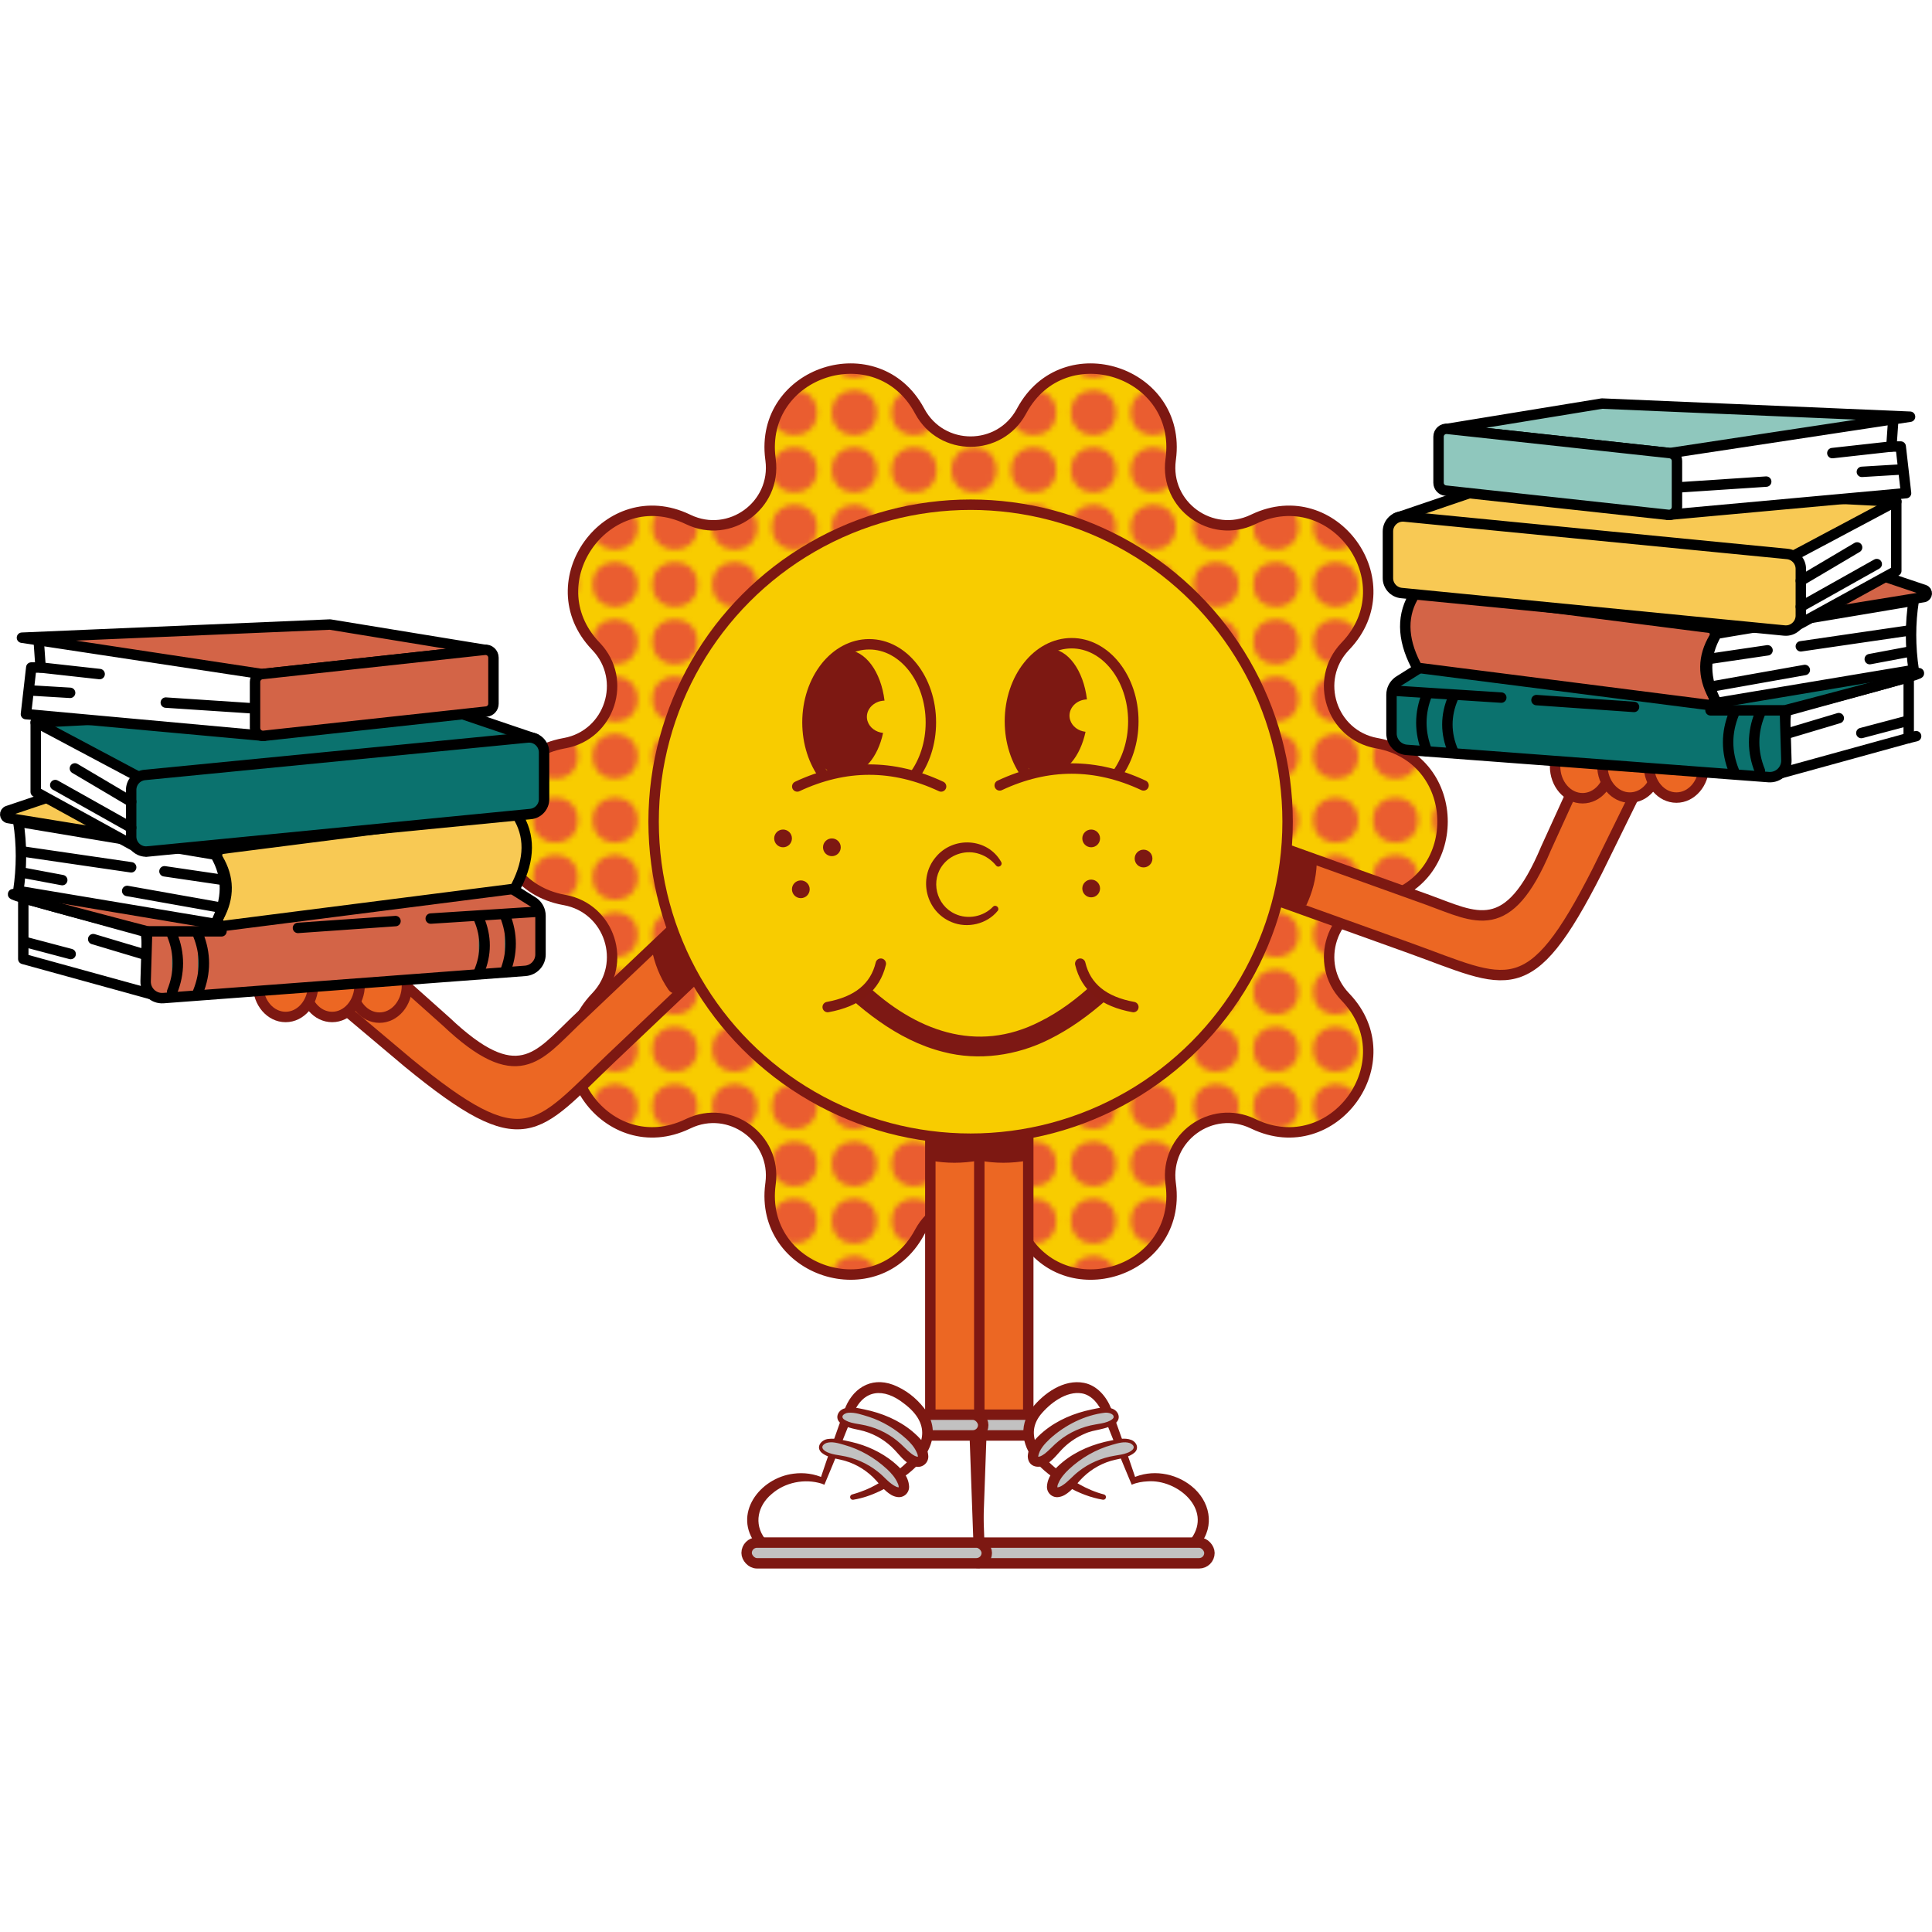 <?xml version="1.0" encoding="UTF-8" standalone="no"?>
<svg
   id="Calque_2"
   data-name="Calque 2"
   viewBox="0 0 1230.17 1230.17"
   version="1.1"
   sodipodi:docname="sunny-studies.svg"
   width="1230.17"
   height="1230.17"
   inkscape:version="1.3.2 (091e20e, 2023-11-25)"
   xmlns:inkscape="http://www.inkscape.org/namespaces/inkscape"
   xmlns:sodipodi="http://sodipodi.sourceforge.net/DTD/sodipodi-0.dtd"
   xmlns="http://www.w3.org/2000/svg"
   xmlns:svg="http://www.w3.org/2000/svg">
  <sodipodi:namedview
     id="namedview385"
     pagecolor="#ffffff"
     bordercolor="#000000"
     borderopacity="0.25"
     inkscape:showpageshadow="2"
     inkscape:pageopacity="0.0"
     inkscape:pagecheckerboard="0"
     inkscape:deskcolor="#d1d1d1"
     inkscape:zoom="0.30754796"
     inkscape:cx="647.05355"
     inkscape:cy="382.05423"
     inkscape:window-width="1472"
     inkscape:window-height="846"
     inkscape:window-x="1920"
     inkscape:window-y="38"
     inkscape:window-maximized="0"
     inkscape:current-layer="Calque_2" />
  <defs
     id="defs306">
    <style
       id="style1">
      .cls-1 {
        fill: #7d1812;
      }

      .cls-1, .cls-2, .cls-3, .cls-4, .cls-5, .cls-6, .cls-7 {
        stroke-width: 0px;
      }

      .cls-2, .cls-8 {
        fill: #c2c1c1;
      }

      .cls-9, .cls-10, .cls-11, .cls-12, .cls-13, .cls-14, .cls-15, .cls-16, .cls-17, .cls-18, .cls-19, .cls-20, .cls-21, .cls-22, .cls-23, .cls-24, .cls-8, .cls-25, .cls-26 {
        stroke-width: 6.64px;
      }

      .cls-9, .cls-10, .cls-11, .cls-13, .cls-14, .cls-27, .cls-16, .cls-17, .cls-19, .cls-20, .cls-24, .cls-8, .cls-25, .cls-26 {
        stroke-miterlimit: 10;
      }

      .cls-9, .cls-5 {
        fill: #f8cc00;
      }

      .cls-9, .cls-14, .cls-27, .cls-16, .cls-17, .cls-19, .cls-8 {
        stroke: #7d1812;
      }

      .cls-10, .cls-11, .cls-12, .cls-13, .cls-15, .cls-18, .cls-20, .cls-21, .cls-22, .cls-23, .cls-24, .cls-25, .cls-26 {
        stroke: #000;
      }

      .cls-10, .cls-23 {
        fill: #d36447;
      }

      .cls-11, .cls-20, .cls-22 {
        fill: #0b726e;
      }

      .cls-12, .cls-13, .cls-18, .cls-19, .cls-20, .cls-21, .cls-23, .cls-24 {
        stroke-linecap: round;
      }

      .cls-12, .cls-13, .cls-25 {
        fill: #f8c954;
      }

      .cls-12, .cls-15, .cls-18, .cls-21, .cls-22, .cls-23 {
        stroke-linejoin: round;
      }

      .cls-3, .cls-17, .cls-18, .cls-19 {
        fill: none;
      }

      .cls-4 {
        fill: #ea5d30;
      }

      .cls-14 {
        fill: url(#Nouveau_motif);
      }

      .cls-27 {
        stroke-width: 7.02px;
      }

      .cls-27, .cls-21, .cls-7 {
        fill: #fff;
      }

      .cls-6 {
        fill: #7d1814;
      }

      .cls-15, .cls-24, .cls-26 {
        fill: #8fc7bd;
      }

      .cls-16 {
        fill: #ec6723;
      }
    </style>
    <pattern
       id="Nouveau_motif"
       data-name="Nouveau motif"
       x="0"
       y="0"
       width="206.44"
       height="187.25"
       patternTransform="translate(17936.33 18996.63) scale(3.32)"
       patternUnits="userSpaceOnUse"
       viewBox="0 0 206.44 187.25">
      <g
         id="g306">
        <rect
           class="cls-3"
           y="0"
           width="206.44"
           height="187.25"
           id="rect1" />
        <circle
           class="cls-4"
           cx="5.74"
           cy="5.74"
           r="4.32"
           id="circle1" />
        <circle
           class="cls-4"
           cx="17.21"
           cy="5.74"
           r="4.32"
           id="circle2" />
        <circle
           class="cls-4"
           cx="28.68"
           cy="5.74"
           r="4.32"
           id="circle3" />
        <circle
           class="cls-4"
           cx="40.15"
           cy="5.74"
           r="4.32"
           id="circle4" />
        <circle
           class="cls-4"
           cx="51.61"
           cy="5.74"
           r="4.32"
           id="circle5" />
        <circle
           class="cls-4"
           cx="63.08"
           cy="5.74"
           r="4.32"
           id="circle6" />
        <circle
           class="cls-4"
           cx="74.55"
           cy="5.74"
           r="4.32"
           id="circle7" />
        <circle
           class="cls-4"
           cx="86.02"
           cy="5.74"
           r="4.32"
           id="circle8" />
        <circle
           class="cls-4"
           cx="97.49"
           cy="5.74"
           r="4.32"
           id="circle9" />
        <circle
           class="cls-4"
           cx="108.95"
           cy="5.74"
           r="4.32"
           id="circle10" />
        <circle
           class="cls-4"
           cx="120.42"
           cy="5.74"
           r="4.32"
           id="circle11" />
        <circle
           class="cls-4"
           cx="131.89"
           cy="5.74"
           r="4.32"
           id="circle12" />
        <circle
           class="cls-4"
           cx="143.36"
           cy="5.74"
           r="4.32"
           id="circle13" />
        <circle
           class="cls-4"
           cx="154.83"
           cy="5.74"
           r="4.32"
           id="circle14" />
        <circle
           class="cls-4"
           cx="166.3"
           cy="5.74"
           r="4.32"
           id="circle15" />
        <circle
           class="cls-4"
           cx="177.76"
           cy="5.74"
           r="4.32"
           id="circle16" />
        <circle
           class="cls-4"
           cx="189.23"
           cy="5.74"
           r="4.32"
           id="circle17" />
        <circle
           class="cls-4"
           cx="200.7"
           cy="5.74"
           r="4.32"
           id="circle18" />
        <circle
           class="cls-4"
           cx="5.74"
           cy="16.73"
           r="4.32"
           id="circle19" />
        <circle
           class="cls-4"
           cx="17.21"
           cy="16.73"
           r="4.32"
           id="circle20" />
        <circle
           class="cls-4"
           cx="28.68"
           cy="16.73"
           r="4.32"
           id="circle21" />
        <circle
           class="cls-4"
           cx="40.15"
           cy="16.73"
           r="4.32"
           id="circle22" />
        <circle
           class="cls-4"
           cx="51.61"
           cy="16.73"
           r="4.32"
           id="circle23" />
        <circle
           class="cls-4"
           cx="63.08"
           cy="16.73"
           r="4.32"
           id="circle24" />
        <circle
           class="cls-4"
           cx="74.55"
           cy="16.73"
           r="4.32"
           id="circle25" />
        <circle
           class="cls-4"
           cx="86.02"
           cy="16.73"
           r="4.32"
           id="circle26" />
        <circle
           class="cls-4"
           cx="97.49"
           cy="16.73"
           r="4.32"
           id="circle27" />
        <circle
           class="cls-4"
           cx="108.95"
           cy="16.73"
           r="4.32"
           id="circle28" />
        <circle
           class="cls-4"
           cx="120.42"
           cy="16.73"
           r="4.32"
           id="circle29" />
        <circle
           class="cls-4"
           cx="131.89"
           cy="16.73"
           r="4.32"
           id="circle30" />
        <circle
           class="cls-4"
           cx="143.36"
           cy="16.73"
           r="4.32"
           id="circle31" />
        <circle
           class="cls-4"
           cx="154.83"
           cy="16.73"
           r="4.32"
           id="circle32" />
        <circle
           class="cls-4"
           cx="166.3"
           cy="16.73"
           r="4.32"
           id="circle33" />
        <circle
           class="cls-4"
           cx="177.76"
           cy="16.73"
           r="4.32"
           id="circle34" />
        <circle
           class="cls-4"
           cx="189.23"
           cy="16.73"
           r="4.32"
           id="circle35" />
        <circle
           class="cls-4"
           cx="200.7"
           cy="16.73"
           r="4.32"
           id="circle36" />
        <circle
           class="cls-4"
           cx="5.74"
           cy="27.71"
           r="4.32"
           id="circle37" />
        <circle
           class="cls-4"
           cx="17.21"
           cy="27.71"
           r="4.32"
           id="circle38" />
        <circle
           class="cls-4"
           cx="28.68"
           cy="27.71"
           r="4.32"
           id="circle39" />
        <circle
           class="cls-4"
           cx="40.15"
           cy="27.71"
           r="4.32"
           id="circle40" />
        <circle
           class="cls-4"
           cx="51.61"
           cy="27.71"
           r="4.32"
           id="circle41" />
        <circle
           class="cls-4"
           cx="63.08"
           cy="27.71"
           r="4.32"
           id="circle42" />
        <circle
           class="cls-4"
           cx="74.55"
           cy="27.71"
           r="4.32"
           id="circle43" />
        <circle
           class="cls-4"
           cx="86.02"
           cy="27.71"
           r="4.32"
           id="circle44" />
        <circle
           class="cls-4"
           cx="97.49"
           cy="27.71"
           r="4.32"
           id="circle45" />
        <circle
           class="cls-4"
           cx="108.95"
           cy="27.71"
           r="4.32"
           id="circle46" />
        <circle
           class="cls-4"
           cx="120.42"
           cy="27.71"
           r="4.32"
           id="circle47" />
        <circle
           class="cls-4"
           cx="131.89"
           cy="27.71"
           r="4.32"
           id="circle48" />
        <circle
           class="cls-4"
           cx="143.36"
           cy="27.71"
           r="4.32"
           id="circle49" />
        <circle
           class="cls-4"
           cx="154.83"
           cy="27.71"
           r="4.32"
           id="circle50" />
        <circle
           class="cls-4"
           cx="166.3"
           cy="27.71"
           r="4.32"
           id="circle51" />
        <circle
           class="cls-4"
           cx="177.76"
           cy="27.71"
           r="4.32"
           id="circle52" />
        <circle
           class="cls-4"
           cx="189.23"
           cy="27.71"
           r="4.32"
           id="circle53" />
        <circle
           class="cls-4"
           cx="200.7"
           cy="27.71"
           r="4.32"
           id="circle54" />
        <circle
           class="cls-4"
           cx="5.74"
           cy="38.7"
           r="4.32"
           id="circle55" />
        <circle
           class="cls-4"
           cx="17.21"
           cy="38.7"
           r="4.32"
           id="circle56" />
        <circle
           class="cls-4"
           cx="28.68"
           cy="38.7"
           r="4.32"
           id="circle57" />
        <circle
           class="cls-4"
           cx="40.15"
           cy="38.7"
           r="4.32"
           id="circle58" />
        <circle
           class="cls-4"
           cx="51.61"
           cy="38.7"
           r="4.32"
           id="circle59" />
        <circle
           class="cls-4"
           cx="63.08"
           cy="38.7"
           r="4.32"
           id="circle60" />
        <circle
           class="cls-4"
           cx="74.55"
           cy="38.7"
           r="4.32"
           id="circle61" />
        <circle
           class="cls-4"
           cx="86.02"
           cy="38.7"
           r="4.32"
           id="circle62" />
        <circle
           class="cls-4"
           cx="97.49"
           cy="38.7"
           r="4.32"
           id="circle63" />
        <circle
           class="cls-4"
           cx="108.95"
           cy="38.7"
           r="4.32"
           id="circle64" />
        <circle
           class="cls-4"
           cx="120.42"
           cy="38.7"
           r="4.32"
           id="circle65" />
        <circle
           class="cls-4"
           cx="131.89"
           cy="38.7"
           r="4.32"
           id="circle66" />
        <circle
           class="cls-4"
           cx="143.36"
           cy="38.7"
           r="4.32"
           id="circle67" />
        <circle
           class="cls-4"
           cx="154.83"
           cy="38.7"
           r="4.32"
           id="circle68" />
        <circle
           class="cls-4"
           cx="166.3"
           cy="38.7"
           r="4.32"
           id="circle69" />
        <circle
           class="cls-4"
           cx="177.76"
           cy="38.7"
           r="4.32"
           id="circle70" />
        <circle
           class="cls-4"
           cx="189.23"
           cy="38.7"
           r="4.32"
           id="circle71" />
        <circle
           class="cls-4"
           cx="200.7"
           cy="38.7"
           r="4.32"
           id="circle72" />
        <circle
           class="cls-4"
           cx="5.74"
           cy="49.68"
           r="4.32"
           id="circle73" />
        <circle
           class="cls-4"
           cx="17.21"
           cy="49.68"
           r="4.32"
           id="circle74" />
        <circle
           class="cls-4"
           cx="28.68"
           cy="49.68"
           r="4.32"
           id="circle75" />
        <circle
           class="cls-4"
           cx="40.15"
           cy="49.68"
           r="4.32"
           id="circle76" />
        <circle
           class="cls-4"
           cx="51.61"
           cy="49.68"
           r="4.32"
           id="circle77" />
        <circle
           class="cls-4"
           cx="63.08"
           cy="49.68"
           r="4.32"
           id="circle78" />
        <circle
           class="cls-4"
           cx="74.55"
           cy="49.68"
           r="4.32"
           id="circle79" />
        <circle
           class="cls-4"
           cx="86.02"
           cy="49.68"
           r="4.32"
           id="circle80" />
        <circle
           class="cls-4"
           cx="97.49"
           cy="49.68"
           r="4.32"
           id="circle81" />
        <circle
           class="cls-4"
           cx="108.95"
           cy="49.68"
           r="4.32"
           id="circle82" />
        <circle
           class="cls-4"
           cx="120.42"
           cy="49.68"
           r="4.32"
           id="circle83" />
        <circle
           class="cls-4"
           cx="131.89"
           cy="49.68"
           r="4.32"
           id="circle84" />
        <circle
           class="cls-4"
           cx="143.36"
           cy="49.68"
           r="4.32"
           id="circle85" />
        <circle
           class="cls-4"
           cx="154.83"
           cy="49.68"
           r="4.32"
           id="circle86" />
        <circle
           class="cls-4"
           cx="166.3"
           cy="49.68"
           r="4.32"
           id="circle87" />
        <circle
           class="cls-4"
           cx="177.76"
           cy="49.68"
           r="4.32"
           id="circle88" />
        <circle
           class="cls-4"
           cx="189.23"
           cy="49.68"
           r="4.32"
           id="circle89" />
        <circle
           class="cls-4"
           cx="200.7"
           cy="49.68"
           r="4.32"
           id="circle90" />
        <circle
           class="cls-4"
           cx="5.74"
           cy="60.67"
           r="4.32"
           id="circle91" />
        <circle
           class="cls-4"
           cx="17.21"
           cy="60.67"
           r="4.32"
           id="circle92" />
        <circle
           class="cls-4"
           cx="28.68"
           cy="60.67"
           r="4.32"
           id="circle93" />
        <circle
           class="cls-4"
           cx="40.15"
           cy="60.67"
           r="4.32"
           id="circle94" />
        <circle
           class="cls-4"
           cx="51.61"
           cy="60.67"
           r="4.32"
           id="circle95" />
        <circle
           class="cls-4"
           cx="63.08"
           cy="60.67"
           r="4.32"
           id="circle96" />
        <circle
           class="cls-4"
           cx="74.55"
           cy="60.67"
           r="4.32"
           id="circle97" />
        <circle
           class="cls-4"
           cx="86.02"
           cy="60.67"
           r="4.32"
           id="circle98" />
        <circle
           class="cls-4"
           cx="97.49"
           cy="60.67"
           r="4.32"
           id="circle99" />
        <circle
           class="cls-4"
           cx="108.95"
           cy="60.67"
           r="4.32"
           id="circle100" />
        <circle
           class="cls-4"
           cx="120.42"
           cy="60.67"
           r="4.32"
           id="circle101" />
        <circle
           class="cls-4"
           cx="131.89"
           cy="60.67"
           r="4.32"
           id="circle102" />
        <circle
           class="cls-4"
           cx="143.36"
           cy="60.67"
           r="4.32"
           id="circle103" />
        <circle
           class="cls-4"
           cx="154.83"
           cy="60.67"
           r="4.32"
           id="circle104" />
        <circle
           class="cls-4"
           cx="166.3"
           cy="60.67"
           r="4.32"
           id="circle105" />
        <circle
           class="cls-4"
           cx="177.76"
           cy="60.67"
           r="4.32"
           id="circle106" />
        <circle
           class="cls-4"
           cx="189.23"
           cy="60.67"
           r="4.32"
           id="circle107" />
        <circle
           class="cls-4"
           cx="200.7"
           cy="60.67"
           r="4.32"
           id="circle108" />
        <circle
           class="cls-4"
           cx="5.74"
           cy="71.66"
           r="4.32"
           id="circle109" />
        <circle
           class="cls-4"
           cx="17.21"
           cy="71.66"
           r="4.32"
           id="circle110" />
        <circle
           class="cls-4"
           cx="28.68"
           cy="71.66"
           r="4.32"
           id="circle111" />
        <circle
           class="cls-4"
           cx="40.15"
           cy="71.66"
           r="4.32"
           id="circle112" />
        <circle
           class="cls-4"
           cx="51.61"
           cy="71.66"
           r="4.32"
           id="circle113" />
        <circle
           class="cls-4"
           cx="63.08"
           cy="71.66"
           r="4.32"
           id="circle114" />
        <circle
           class="cls-4"
           cx="74.55"
           cy="71.66"
           r="4.32"
           id="circle115" />
        <circle
           class="cls-4"
           cx="86.02"
           cy="71.66"
           r="4.32"
           id="circle116" />
        <circle
           class="cls-4"
           cx="97.49"
           cy="71.66"
           r="4.32"
           id="circle117" />
        <circle
           class="cls-4"
           cx="108.95"
           cy="71.66"
           r="4.32"
           id="circle118" />
        <circle
           class="cls-4"
           cx="120.42"
           cy="71.66"
           r="4.32"
           id="circle119" />
        <circle
           class="cls-4"
           cx="131.89"
           cy="71.66"
           r="4.32"
           id="circle120" />
        <circle
           class="cls-4"
           cx="143.36"
           cy="71.66"
           r="4.32"
           id="circle121" />
        <circle
           class="cls-4"
           cx="154.83"
           cy="71.66"
           r="4.32"
           id="circle122" />
        <circle
           class="cls-4"
           cx="166.3"
           cy="71.66"
           r="4.32"
           id="circle123" />
        <circle
           class="cls-4"
           cx="177.76"
           cy="71.66"
           r="4.32"
           id="circle124" />
        <circle
           class="cls-4"
           cx="189.23"
           cy="71.66"
           r="4.32"
           id="circle125" />
        <circle
           class="cls-4"
           cx="200.7"
           cy="71.66"
           r="4.32"
           id="circle126" />
        <circle
           class="cls-4"
           cx="5.74"
           cy="82.64"
           r="4.32"
           id="circle127" />
        <circle
           class="cls-4"
           cx="17.21"
           cy="82.64"
           r="4.32"
           id="circle128" />
        <circle
           class="cls-4"
           cx="28.68"
           cy="82.64"
           r="4.32"
           id="circle129" />
        <circle
           class="cls-4"
           cx="40.15"
           cy="82.64"
           r="4.32"
           id="circle130" />
        <circle
           class="cls-4"
           cx="51.61"
           cy="82.64"
           r="4.32"
           id="circle131" />
        <circle
           class="cls-4"
           cx="63.08"
           cy="82.64"
           r="4.32"
           id="circle132" />
        <circle
           class="cls-4"
           cx="74.55"
           cy="82.64"
           r="4.32"
           id="circle133" />
        <circle
           class="cls-4"
           cx="86.02"
           cy="82.64"
           r="4.32"
           id="circle134" />
        <circle
           class="cls-4"
           cx="97.49"
           cy="82.64"
           r="4.32"
           id="circle135" />
        <circle
           class="cls-4"
           cx="108.95"
           cy="82.64"
           r="4.32"
           id="circle136" />
        <circle
           class="cls-4"
           cx="120.42"
           cy="82.64"
           r="4.32"
           id="circle137" />
        <circle
           class="cls-4"
           cx="131.89"
           cy="82.64"
           r="4.32"
           id="circle138" />
        <circle
           class="cls-4"
           cx="143.36"
           cy="82.64"
           r="4.32"
           id="circle139" />
        <circle
           class="cls-4"
           cx="154.83"
           cy="82.64"
           r="4.32"
           id="circle140" />
        <circle
           class="cls-4"
           cx="166.3"
           cy="82.64"
           r="4.32"
           id="circle141" />
        <circle
           class="cls-4"
           cx="177.76"
           cy="82.64"
           r="4.32"
           id="circle142" />
        <circle
           class="cls-4"
           cx="189.23"
           cy="82.64"
           r="4.32"
           id="circle143" />
        <circle
           class="cls-4"
           cx="200.7"
           cy="82.64"
           r="4.32"
           id="circle144" />
        <circle
           class="cls-4"
           cx="5.74"
           cy="93.63"
           r="4.32"
           id="circle145" />
        <circle
           class="cls-4"
           cx="17.21"
           cy="93.63"
           r="4.32"
           id="circle146" />
        <circle
           class="cls-4"
           cx="28.68"
           cy="93.63"
           r="4.32"
           id="circle147" />
        <circle
           class="cls-4"
           cx="40.15"
           cy="93.63"
           r="4.32"
           id="circle148" />
        <circle
           class="cls-4"
           cx="51.61"
           cy="93.63"
           r="4.32"
           id="circle149" />
        <circle
           class="cls-4"
           cx="63.08"
           cy="93.63"
           r="4.32"
           id="circle150" />
        <circle
           class="cls-4"
           cx="74.55"
           cy="93.63"
           r="4.32"
           id="circle151" />
        <circle
           class="cls-4"
           cx="86.02"
           cy="93.63"
           r="4.32"
           id="circle152" />
        <circle
           class="cls-4"
           cx="97.49"
           cy="93.63"
           r="4.32"
           id="circle153" />
        <circle
           class="cls-4"
           cx="108.95"
           cy="93.63"
           r="4.32"
           id="circle154" />
        <circle
           class="cls-4"
           cx="120.42"
           cy="93.63"
           r="4.32"
           id="circle155" />
        <circle
           class="cls-4"
           cx="131.89"
           cy="93.63"
           r="4.32"
           id="circle156" />
        <circle
           class="cls-4"
           cx="143.36"
           cy="93.63"
           r="4.32"
           id="circle157" />
        <circle
           class="cls-4"
           cx="154.83"
           cy="93.63"
           r="4.32"
           id="circle158" />
        <circle
           class="cls-4"
           cx="166.3"
           cy="93.63"
           r="4.32"
           id="circle159" />
        <circle
           class="cls-4"
           cx="177.76"
           cy="93.63"
           r="4.32"
           id="circle160" />
        <circle
           class="cls-4"
           cx="189.23"
           cy="93.63"
           r="4.32"
           id="circle161" />
        <circle
           class="cls-4"
           cx="200.7"
           cy="93.63"
           r="4.32"
           id="circle162" />
        <circle
           class="cls-4"
           cx="5.74"
           cy="104.61"
           r="4.32"
           id="circle163" />
        <circle
           class="cls-4"
           cx="17.21"
           cy="104.61"
           r="4.32"
           id="circle164" />
        <circle
           class="cls-4"
           cx="28.68"
           cy="104.61"
           r="4.32"
           id="circle165" />
        <circle
           class="cls-4"
           cx="40.15"
           cy="104.61"
           r="4.32"
           id="circle166" />
        <circle
           class="cls-4"
           cx="51.61"
           cy="104.61"
           r="4.32"
           id="circle167" />
        <circle
           class="cls-4"
           cx="63.08"
           cy="104.61"
           r="4.32"
           id="circle168" />
        <circle
           class="cls-4"
           cx="74.55"
           cy="104.61"
           r="4.32"
           id="circle169" />
        <circle
           class="cls-4"
           cx="86.02"
           cy="104.61"
           r="4.32"
           id="circle170" />
        <circle
           class="cls-4"
           cx="97.49"
           cy="104.61"
           r="4.32"
           id="circle171" />
        <circle
           class="cls-4"
           cx="108.95"
           cy="104.61"
           r="4.32"
           id="circle172" />
        <circle
           class="cls-4"
           cx="120.42"
           cy="104.61"
           r="4.32"
           id="circle173" />
        <circle
           class="cls-4"
           cx="131.89"
           cy="104.61"
           r="4.32"
           id="circle174" />
        <circle
           class="cls-4"
           cx="143.36"
           cy="104.61"
           r="4.32"
           id="circle175" />
        <circle
           class="cls-4"
           cx="154.83"
           cy="104.61"
           r="4.32"
           id="circle176" />
        <circle
           class="cls-4"
           cx="166.3"
           cy="104.61"
           r="4.32"
           id="circle177" />
        <circle
           class="cls-4"
           cx="177.76"
           cy="104.61"
           r="4.32"
           id="circle178" />
        <circle
           class="cls-4"
           cx="189.23"
           cy="104.61"
           r="4.32"
           id="circle179" />
        <circle
           class="cls-4"
           cx="200.7"
           cy="104.61"
           r="4.32"
           id="circle180" />
        <circle
           class="cls-4"
           cx="5.74"
           cy="115.6"
           r="4.32"
           id="circle181" />
        <circle
           class="cls-4"
           cx="17.21"
           cy="115.6"
           r="4.32"
           id="circle182" />
        <circle
           class="cls-4"
           cx="28.68"
           cy="115.6"
           r="4.32"
           id="circle183" />
        <circle
           class="cls-4"
           cx="40.15"
           cy="115.6"
           r="4.32"
           id="circle184" />
        <circle
           class="cls-4"
           cx="51.61"
           cy="115.6"
           r="4.32"
           id="circle185" />
        <circle
           class="cls-4"
           cx="63.08"
           cy="115.6"
           r="4.32"
           id="circle186" />
        <circle
           class="cls-4"
           cx="74.55"
           cy="115.6"
           r="4.32"
           id="circle187" />
        <circle
           class="cls-4"
           cx="86.02"
           cy="115.6"
           r="4.32"
           id="circle188" />
        <circle
           class="cls-4"
           cx="97.49"
           cy="115.6"
           r="4.32"
           id="circle189" />
        <circle
           class="cls-4"
           cx="108.95"
           cy="115.6"
           r="4.32"
           id="circle190" />
        <circle
           class="cls-4"
           cx="120.42"
           cy="115.6"
           r="4.32"
           id="circle191" />
        <circle
           class="cls-4"
           cx="131.89"
           cy="115.6"
           r="4.32"
           id="circle192" />
        <circle
           class="cls-4"
           cx="143.36"
           cy="115.6"
           r="4.32"
           id="circle193" />
        <circle
           class="cls-4"
           cx="154.83"
           cy="115.6"
           r="4.32"
           id="circle194" />
        <circle
           class="cls-4"
           cx="166.3"
           cy="115.6"
           r="4.32"
           id="circle195" />
        <circle
           class="cls-4"
           cx="177.76"
           cy="115.6"
           r="4.32"
           id="circle196" />
        <circle
           class="cls-4"
           cx="189.23"
           cy="115.6"
           r="4.32"
           id="circle197" />
        <circle
           class="cls-4"
           cx="200.7"
           cy="115.6"
           r="4.32"
           id="circle198" />
        <circle
           class="cls-4"
           cx="5.74"
           cy="126.58"
           r="4.32"
           id="circle199" />
        <circle
           class="cls-4"
           cx="17.21"
           cy="126.58"
           r="4.32"
           id="circle200" />
        <circle
           class="cls-4"
           cx="28.68"
           cy="126.58"
           r="4.32"
           id="circle201" />
        <circle
           class="cls-4"
           cx="40.15"
           cy="126.58"
           r="4.32"
           id="circle202" />
        <circle
           class="cls-4"
           cx="51.61"
           cy="126.58"
           r="4.32"
           id="circle203" />
        <circle
           class="cls-4"
           cx="63.08"
           cy="126.58"
           r="4.32"
           id="circle204" />
        <circle
           class="cls-4"
           cx="74.55"
           cy="126.58"
           r="4.32"
           id="circle205" />
        <circle
           class="cls-4"
           cx="86.02"
           cy="126.58"
           r="4.32"
           id="circle206" />
        <circle
           class="cls-4"
           cx="97.49"
           cy="126.58"
           r="4.32"
           id="circle207" />
        <circle
           class="cls-4"
           cx="108.95"
           cy="126.58"
           r="4.32"
           id="circle208" />
        <circle
           class="cls-4"
           cx="120.42"
           cy="126.58"
           r="4.32"
           id="circle209" />
        <circle
           class="cls-4"
           cx="131.89"
           cy="126.58"
           r="4.32"
           id="circle210" />
        <circle
           class="cls-4"
           cx="143.36"
           cy="126.58"
           r="4.32"
           id="circle211" />
        <circle
           class="cls-4"
           cx="154.83"
           cy="126.58"
           r="4.32"
           id="circle212" />
        <circle
           class="cls-4"
           cx="166.3"
           cy="126.58"
           r="4.32"
           id="circle213" />
        <circle
           class="cls-4"
           cx="177.76"
           cy="126.58"
           r="4.32"
           id="circle214" />
        <circle
           class="cls-4"
           cx="189.23"
           cy="126.58"
           r="4.32"
           id="circle215" />
        <circle
           class="cls-4"
           cx="200.7"
           cy="126.58"
           r="4.32"
           id="circle216" />
        <circle
           class="cls-4"
           cx="5.74"
           cy="137.57"
           r="4.32"
           id="circle217" />
        <circle
           class="cls-4"
           cx="17.21"
           cy="137.57"
           r="4.32"
           id="circle218" />
        <circle
           class="cls-4"
           cx="28.68"
           cy="137.57"
           r="4.32"
           id="circle219" />
        <circle
           class="cls-4"
           cx="40.15"
           cy="137.57"
           r="4.32"
           id="circle220" />
        <circle
           class="cls-4"
           cx="51.61"
           cy="137.57"
           r="4.32"
           id="circle221" />
        <circle
           class="cls-4"
           cx="63.08"
           cy="137.57"
           r="4.32"
           id="circle222" />
        <circle
           class="cls-4"
           cx="74.55"
           cy="137.57"
           r="4.32"
           id="circle223" />
        <circle
           class="cls-4"
           cx="86.02"
           cy="137.57"
           r="4.32"
           id="circle224" />
        <circle
           class="cls-4"
           cx="97.49"
           cy="137.57"
           r="4.32"
           id="circle225" />
        <circle
           class="cls-4"
           cx="108.95"
           cy="137.57"
           r="4.32"
           id="circle226" />
        <circle
           class="cls-4"
           cx="120.42"
           cy="137.57"
           r="4.32"
           id="circle227" />
        <circle
           class="cls-4"
           cx="131.89"
           cy="137.57"
           r="4.32"
           id="circle228" />
        <circle
           class="cls-4"
           cx="143.36"
           cy="137.57"
           r="4.32"
           id="circle229" />
        <circle
           class="cls-4"
           cx="154.83"
           cy="137.57"
           r="4.32"
           id="circle230" />
        <circle
           class="cls-4"
           cx="166.3"
           cy="137.57"
           r="4.32"
           id="circle231" />
        <circle
           class="cls-4"
           cx="177.76"
           cy="137.57"
           r="4.32"
           id="circle232" />
        <circle
           class="cls-4"
           cx="189.23"
           cy="137.57"
           r="4.32"
           id="circle233" />
        <circle
           class="cls-4"
           cx="200.7"
           cy="137.57"
           r="4.32"
           id="circle234" />
        <circle
           class="cls-4"
           cx="5.74"
           cy="148.55"
           r="4.32"
           id="circle235" />
        <circle
           class="cls-4"
           cx="17.21"
           cy="148.55"
           r="4.32"
           id="circle236" />
        <circle
           class="cls-4"
           cx="28.68"
           cy="148.55"
           r="4.32"
           id="circle237" />
        <circle
           class="cls-4"
           cx="40.15"
           cy="148.55"
           r="4.32"
           id="circle238" />
        <circle
           class="cls-4"
           cx="51.61"
           cy="148.55"
           r="4.32"
           id="circle239" />
        <circle
           class="cls-4"
           cx="63.08"
           cy="148.55"
           r="4.32"
           id="circle240" />
        <circle
           class="cls-4"
           cx="74.55"
           cy="148.55"
           r="4.32"
           id="circle241" />
        <circle
           class="cls-4"
           cx="86.02"
           cy="148.55"
           r="4.32"
           id="circle242" />
        <circle
           class="cls-4"
           cx="97.49"
           cy="148.55"
           r="4.32"
           id="circle243" />
        <circle
           class="cls-4"
           cx="108.95"
           cy="148.55"
           r="4.32"
           id="circle244" />
        <circle
           class="cls-4"
           cx="120.42"
           cy="148.55"
           r="4.32"
           id="circle245" />
        <circle
           class="cls-4"
           cx="131.89"
           cy="148.55"
           r="4.32"
           id="circle246" />
        <circle
           class="cls-4"
           cx="143.36"
           cy="148.55"
           r="4.32"
           id="circle247" />
        <circle
           class="cls-4"
           cx="154.83"
           cy="148.55"
           r="4.32"
           id="circle248" />
        <circle
           class="cls-4"
           cx="166.3"
           cy="148.55"
           r="4.32"
           id="circle249" />
        <circle
           class="cls-4"
           cx="177.76"
           cy="148.55"
           r="4.32"
           id="circle250" />
        <circle
           class="cls-4"
           cx="189.23"
           cy="148.55"
           r="4.32"
           id="circle251" />
        <circle
           class="cls-4"
           cx="200.7"
           cy="148.55"
           r="4.32"
           id="circle252" />
        <circle
           class="cls-4"
           cx="5.74"
           cy="159.54"
           r="4.32"
           id="circle253" />
        <circle
           class="cls-4"
           cx="17.21"
           cy="159.54"
           r="4.32"
           id="circle254" />
        <circle
           class="cls-4"
           cx="28.68"
           cy="159.54"
           r="4.32"
           id="circle255" />
        <circle
           class="cls-4"
           cx="40.15"
           cy="159.54"
           r="4.32"
           id="circle256" />
        <circle
           class="cls-4"
           cx="51.61"
           cy="159.54"
           r="4.32"
           id="circle257" />
        <circle
           class="cls-4"
           cx="63.08"
           cy="159.54"
           r="4.32"
           id="circle258" />
        <circle
           class="cls-4"
           cx="74.55"
           cy="159.54"
           r="4.32"
           id="circle259" />
        <circle
           class="cls-4"
           cx="86.02"
           cy="159.54"
           r="4.32"
           id="circle260" />
        <circle
           class="cls-4"
           cx="97.49"
           cy="159.54"
           r="4.32"
           id="circle261" />
        <circle
           class="cls-4"
           cx="108.95"
           cy="159.54"
           r="4.32"
           id="circle262" />
        <circle
           class="cls-4"
           cx="120.42"
           cy="159.54"
           r="4.32"
           id="circle263" />
        <circle
           class="cls-4"
           cx="131.89"
           cy="159.54"
           r="4.32"
           id="circle264" />
        <circle
           class="cls-4"
           cx="143.36"
           cy="159.54"
           r="4.32"
           id="circle265" />
        <circle
           class="cls-4"
           cx="154.83"
           cy="159.54"
           r="4.32"
           id="circle266" />
        <circle
           class="cls-4"
           cx="166.3"
           cy="159.54"
           r="4.32"
           id="circle267" />
        <circle
           class="cls-4"
           cx="177.76"
           cy="159.54"
           r="4.32"
           id="circle268" />
        <circle
           class="cls-4"
           cx="189.23"
           cy="159.54"
           r="4.32"
           id="circle269" />
        <circle
           class="cls-4"
           cx="200.7"
           cy="159.54"
           r="4.32"
           id="circle270" />
        <circle
           class="cls-4"
           cx="5.74"
           cy="170.53"
           r="4.32"
           id="circle271" />
        <circle
           class="cls-4"
           cx="17.21"
           cy="170.53"
           r="4.32"
           id="circle272" />
        <circle
           class="cls-4"
           cx="28.68"
           cy="170.53"
           r="4.32"
           id="circle273" />
        <circle
           class="cls-4"
           cx="40.15"
           cy="170.53"
           r="4.32"
           id="circle274" />
        <circle
           class="cls-4"
           cx="51.61"
           cy="170.53"
           r="4.32"
           id="circle275" />
        <circle
           class="cls-4"
           cx="63.08"
           cy="170.53"
           r="4.32"
           id="circle276" />
        <circle
           class="cls-4"
           cx="74.55"
           cy="170.53"
           r="4.32"
           id="circle277" />
        <circle
           class="cls-4"
           cx="86.02"
           cy="170.53"
           r="4.32"
           id="circle278" />
        <circle
           class="cls-4"
           cx="97.49"
           cy="170.53"
           r="4.32"
           id="circle279" />
        <circle
           class="cls-4"
           cx="108.95"
           cy="170.53"
           r="4.32"
           id="circle280" />
        <circle
           class="cls-4"
           cx="120.42"
           cy="170.53"
           r="4.32"
           id="circle281" />
        <circle
           class="cls-4"
           cx="131.89"
           cy="170.53"
           r="4.32"
           id="circle282" />
        <circle
           class="cls-4"
           cx="143.36"
           cy="170.53"
           r="4.32"
           id="circle283" />
        <circle
           class="cls-4"
           cx="154.83"
           cy="170.53"
           r="4.32"
           id="circle284" />
        <circle
           class="cls-4"
           cx="166.3"
           cy="170.53"
           r="4.32"
           id="circle285" />
        <circle
           class="cls-4"
           cx="177.76"
           cy="170.53"
           r="4.32"
           id="circle286" />
        <circle
           class="cls-4"
           cx="189.23"
           cy="170.53"
           r="4.32"
           id="circle287" />
        <circle
           class="cls-4"
           cx="200.7"
           cy="170.53"
           r="4.32"
           id="circle288" />
        <circle
           class="cls-4"
           cx="5.74"
           cy="181.51"
           r="4.32"
           id="circle289" />
        <circle
           class="cls-4"
           cx="17.21"
           cy="181.51"
           r="4.32"
           id="circle290" />
        <circle
           class="cls-4"
           cx="28.68"
           cy="181.51"
           r="4.32"
           id="circle291" />
        <circle
           class="cls-4"
           cx="40.15"
           cy="181.51"
           r="4.32"
           id="circle292" />
        <circle
           class="cls-4"
           cx="51.61"
           cy="181.51"
           r="4.32"
           id="circle293" />
        <circle
           class="cls-4"
           cx="63.08"
           cy="181.51"
           r="4.32"
           id="circle294" />
        <circle
           class="cls-4"
           cx="74.55"
           cy="181.51"
           r="4.32"
           id="circle295" />
        <circle
           class="cls-4"
           cx="86.02"
           cy="181.51"
           r="4.32"
           id="circle296" />
        <circle
           class="cls-4"
           cx="97.49"
           cy="181.51"
           r="4.32"
           id="circle297" />
        <circle
           class="cls-4"
           cx="108.95"
           cy="181.51"
           r="4.32"
           id="circle298" />
        <circle
           class="cls-4"
           cx="120.42"
           cy="181.51"
           r="4.32"
           id="circle299" />
        <circle
           class="cls-4"
           cx="131.89"
           cy="181.51"
           r="4.32"
           id="circle300" />
        <circle
           class="cls-4"
           cx="143.36"
           cy="181.51"
           r="4.32"
           id="circle301" />
        <circle
           class="cls-4"
           cx="154.83"
           cy="181.51"
           r="4.32"
           id="circle302" />
        <circle
           class="cls-4"
           cx="166.3"
           cy="181.51"
           r="4.32"
           id="circle303" />
        <circle
           class="cls-4"
           cx="177.76"
           cy="181.51"
           r="4.32"
           id="circle304" />
        <circle
           class="cls-4"
           cx="189.23"
           cy="181.51"
           r="4.32"
           id="circle305" />
        <circle
           class="cls-4"
           cx="200.7"
           cy="181.51"
           r="4.32"
           id="circle306" />
      </g>
    </pattern>
  </defs>
  <g
     id="g385"
     transform="translate(2.1972656e-5,231.384)">
    <path
       class="cls-5"
       d="m 650.22,30.66 0.33,-0.6 c 26.82,-49.4 102.13,-24.92 94.8,30.8 l -0.09,0.68 c -3.81,28.92 25.96,50.55 52.3,38 l 0.62,-0.29 c 50.73,-24.2 97.28,39.87 58.59,80.64 l -0.47,0.5 c -20.08,21.16 -8.71,56.16 19.98,61.48 l 0.67,0.12 c 55.27,10.24 55.27,89.43 0,99.68 l -0.67,0.12 c -28.68,5.32 -40.06,40.32 -19.98,61.48 l 0.47,0.5 c 38.69,40.77 -7.86,104.84 -58.59,80.64 l -0.62,-0.29 c -26.33,-12.56 -56.1,9.07 -52.3,38 l 0.09,0.68 c 7.33,55.73 -67.98,80.2 -94.8,30.8 l -0.33,-0.6 c -13.92,-25.64 -50.72,-25.64 -64.64,0 l -0.33,0.6 c -26.82,49.4 -102.13,24.92 -94.8,-30.8 l 0.09,-0.68 c 3.81,-28.92 -25.96,-50.55 -52.3,-38 l -0.62,0.29 c -50.73,24.2 -97.28,-39.87 -58.59,-80.64 l 0.47,-0.5 c 20.08,-21.16 8.71,-56.16 -19.98,-61.48 l -0.67,-0.12 c -55.27,-10.24 -55.27,-89.43 0,-99.68 l 0.67,-0.12 c 28.68,-5.32 40.06,-40.32 19.98,-61.48 l -0.47,-0.5 c -38.69,-40.77 7.86,-104.84 58.59,-80.64 l 0.62,0.29 c 26.33,12.56 56.1,-9.07 52.3,-38 l -0.09,-0.68 c -7.33,-55.73 67.98,-80.2 94.8,-30.8 l 0.33,0.6 c 13.92,25.64 50.72,25.64 64.64,0 z"
       id="path306" />
    <path
       class="cls-14"
       d="m 650.34,30.58 0.33,-0.6 c 26.82,-49.4 102.13,-24.92 94.8,30.8 l -0.09,0.68 c -3.81,28.92 25.96,50.55 52.3,38 l 0.62,-0.29 c 50.73,-24.2 97.28,39.87 58.59,80.64 l -0.47,0.5 c -20.08,21.16 -8.71,56.16 19.98,61.48 l 0.67,0.12 c 55.27,10.24 55.27,89.43 0,99.68 l -0.67,0.12 c -28.68,5.32 -40.06,40.32 -19.98,61.48 l 0.47,0.5 c 38.69,40.77 -7.86,104.84 -58.59,80.64 l -0.62,-0.29 c -26.33,-12.56 -56.1,9.07 -52.3,38 l 0.09,0.68 c 7.33,55.73 -67.98,80.2 -94.8,30.8 l -0.33,-0.6 c -13.92,-25.64 -50.72,-25.64 -64.64,0 l -0.33,0.6 c -26.82,49.4 -102.13,24.92 -94.8,-30.8 l 0.09,-0.68 c 3.81,-28.92 -25.96,-50.55 -52.3,-38 l -0.62,0.29 c -50.73,24.2 -97.28,-39.87 -58.59,-80.64 l 0.47,-0.5 c 20.08,-21.16 8.71,-56.16 -19.98,-61.48 l -0.67,-0.12 c -55.27,-10.24 -55.27,-89.43 0,-99.68 l 0.67,-0.12 c 28.68,-5.32 40.06,-40.32 19.98,-61.48 l -0.47,-0.5 c -38.69,-40.77 7.86,-104.84 58.59,-80.64 l 0.62,0.29 c 26.33,12.56 56.1,-9.07 52.3,-38 l -0.09,-0.68 c -7.33,-55.73 67.98,-80.2 94.8,-30.8 l 0.33,0.6 c 13.92,25.64 50.72,25.64 64.64,0 z"
       id="path307" />
    <g
       id="g307">
      <rect
         class="cls-16"
         x="592.37"
         y="489.05"
         width="62.36"
         height="194.72"
         id="rect307" />
      <line
         class="cls-16"
         x1="623.55"
         y1="487.61"
         x2="623.55"
         y2="685.2"
         id="line307" />
    </g>
    <path
       class="cls-16"
       d="m 241.14,380.76 43.03,38.39 c 45.32,42.91 58.43,22.35 82.13,-0.31 l 86.54,-82.11 22.57,23.79 -86.13,81.73 c -48.36,45.96 -54.7,64.33 -129.39,3.07 L 203.1,397.51"
       id="path308" />
    <path
       class="cls-16"
       d="m 1008.33,256.32 -23.92,52.47 c -24.2,57.53 -44.48,43.99 -75.3,32.79 l -112.28,-40.31 -11.08,30.86 111.75,40.12 c 62.77,22.59 75.98,36.85 119.67,-49.3 l 32.73,-66.63"
       id="path309" />
    <circle
       class="cls-9"
       cx="618.02"
       cy="291.82"
       r="201.84"
       id="circle309" />
    <path
       class="cls-19"
       d="m 636.55,268.71 c 30.53,-14.32 61.06,-14.32 91.59,0"
       id="path310" />
    <path
       class="cls-17"
       d="m 653.82,262.14 c -6.67,-8.92 -10.77,-20.96 -10.77,-34.22 0,-27.48 17.59,-49.75 39.29,-49.75 21.7,0 39.29,22.28 39.29,49.75 0,13.26 -4.09,25.3 -10.77,34.22"
       id="path311" />
    <path
       class="cls-1"
       d="m 681.39,227.02 c -1.67,-5.53 1.97,-11.23 8.14,-12.73 0.86,-0.21 1.72,-0.3 2.57,-0.34 -2.19,-18.38 -12.12,-32.27 -24.05,-32.27 -13.54,0 -24.51,17.86 -24.51,39.88 0,22.02 3.64,39.88 24.51,39.88 10.73,0 19.83,-11.24 23.15,-26.87 -4.55,-0.49 -8.53,-3.37 -9.81,-7.57 z"
       id="path312" />
    <path
       class="cls-19"
       d="m 507.64,269.39 c 30.53,-14.32 61.06,-14.32 91.59,0"
       id="path313" />
    <path
       class="cls-17"
       d="m 524.91,262.82 c -6.67,-8.92 -10.77,-20.96 -10.77,-34.22 0,-27.48 17.59,-49.75 39.29,-49.75 21.7,0 39.29,22.28 39.29,49.75 0,13.26 -4.09,25.3 -10.77,34.22"
       id="path314" />
    <path
       class="cls-1"
       d="m 552.38,227.76 c -1.69,-5.52 1.99,-11.21 8.22,-12.71 0.87,-0.21 1.74,-0.3 2.6,-0.34 -2.21,-18.35 -12.24,-32.22 -24.29,-32.22 -13.67,0 -24.75,17.83 -24.75,39.82 0,21.99 6.24,40.48 24.75,39.82 10.83,-0.38 20.03,-11.22 23.38,-26.83 -4.59,-0.48 -8.62,-3.36 -9.9,-7.56 z"
       id="path315" />
    <path
       class="cls-1"
       d="m 635.23,348.62 c -6.79,8.4 -19.25,11.32 -29.23,7.17 -16.41,-6.64 -21.6,-27.71 -10.27,-41.3 11.05,-13.62 33.11,-12.49 41.77,2.98 1.16,2.15 -1.8,4.09 -3.31,2.21 -2.84,-3.44 -6.51,-6.02 -10.57,-7.32 -8.01,-2.74 -17.39,-0.15 -22.81,6.36 -8.67,10.29 -4.83,26.38 7.43,31.85 7.95,3.66 17.9,1.8 24.03,-4.6 1.78,-1.78 4.53,0.72 2.96,2.67 v 0 z"
       id="path316" />
    <path
       class="cls-6"
       d="m 551.13,395.06 c 31.36,29.54 70.56,44.87 111.2,23.94 12.34,-6.12 23.49,-14.56 33.63,-23.94 0,0 8.95,9.82 8.95,9.82 -11.21,9.94 -23.39,18.91 -36.94,25.57 -20.57,10.34 -44.95,13.84 -67.37,7.95 -14.83,-3.71 -28.55,-10.83 -40.9,-19.57 -6.15,-4.3 -11.97,-9 -17.52,-13.95 0,0 8.95,-9.82 8.95,-9.82 z"
       id="path317" />
    <path
       class="cls-19"
       d="m 687.83,382.21 c 3.57,14.98 14.85,24.19 33.82,27.63"
       id="path318" />
    <path
       class="cls-19"
       d="m 560.84,382.21 c -3.57,14.98 -14.85,24.19 -33.82,27.63"
       id="path319" />
    <circle
       class="cls-1"
       cx="498.6"
       cy="302.46"
       r="5.65"
       id="circle319" />
    <circle
       class="cls-1"
       cx="509.91"
       cy="334.85"
       r="5.65"
       id="circle320" />
    <circle
       class="cls-1"
       cx="529.69"
       cy="308.12"
       r="5.65"
       id="circle321" />
    <circle
       class="cls-1"
       cx="694.79"
       cy="302.46"
       r="5.65"
       id="circle322" />
    <circle
       class="cls-1"
       cx="728.14"
       cy="315.28"
       r="5.65"
       id="circle323" />
    <circle
       class="cls-1"
       cx="694.79"
       cy="334.34"
       r="5.65"
       id="circle324" />
    <path
       class="cls-1"
       d="m 623.06,507.58 c -10.23,1.88 -20.46,1.88 -30.69,0 v -13.92 c 0,0 30.69,0 30.69,0 z"
       id="path324" />
    <path
       class="cls-1"
       d="m 654.24,507.58 c -10.23,1.88 -20.46,1.88 -30.69,0 v -13.92 c 0,0 30.69,0 30.69,0 z"
       id="path325" />
    <path
       class="cls-1"
       d="m 831.75,345.08 h -17.13 c 0,0 6.62,-32.79 6.62,-32.79 h 11.32 c 3.29,0 5.98,2.73 5.86,6.02 -0.36,9.88 -2.88,18.74 -6.67,26.78 z"
       id="path326" />
    <path
       class="cls-1"
       d="m 415.05,373.3 13.78,-10.18 14.17,30.31 -9.1,6.73 c -2.65,1.96 -6.43,1.36 -8.29,-1.36 -5.58,-8.16 -8.82,-16.78 -10.55,-25.5 z"
       id="path327" />
    <g
       id="g335">
      <path
         class="cls-27"
         d="m 622.27,748.35 2.26,-62.98 c 0,-1.64 1.12,-2.97 2.5,-2.97 h 43.91 c 0.53,0 21.19,5.41 23.82,4.77 17.54,19.79 40.47,38.75 67.2,57.13 1.93,1.69 -0.07,7 -2.47,7.03 H 624.8 c -1.39,0.02 -2.53,-1.32 -2.53,-2.97 z"
         id="path328" />
      <rect
         class="cls-8"
         x="619.44"
         y="669.39"
         width="70.9"
         height="13.2"
         rx="6.6"
         ry="6.6"
         transform="rotate(180,654.895,675.99)"
         id="rect328" />
      <g
         id="g330">
        <path
           class="cls-7"
           d="m 761.21,750.23 c 17.01,-22.27 -12.84,-49.05 -39.6,-38.68 L 704.65,666.6 c -7.74,-17.61 -22.28,-17.39 -34.61,-8.76 -21.36,14.83 -19.47,32.81 1.6,48.82 10.8,7.73 18.88,12.47 30.94,15.21"
           id="path329" />
        <path
           class="cls-1"
           d="m 758.57,748.21 c 13.4,-18.69 -8.91,-37.75 -27.74,-36.37 -3.42,0.16 -7.02,0.75 -10.22,2.15 0,0 -0.75,-1.78 -0.75,-1.78 -6.01,-14.25 -11.76,-28.58 -17.45,-42.93 -2.64,-6.73 -7.39,-12.4 -13.56,-13.46 -9.86,-1.68 -20.37,6.34 -26.3,13.61 -10.29,13.03 -0.08,26.42 10.74,34.91 8.94,6.88 18.65,13.03 29.68,15.85 0.91,0.26 1.44,1.21 1.18,2.13 -0.24,0.85 -1.09,1.37 -1.94,1.22 -7.8,-1.32 -15.43,-4.32 -22.31,-8.27 -6.93,-4.06 -13.66,-8.43 -19.16,-14.38 -9.74,-10.1 -12.79,-23.89 -3.71,-35.61 7.56,-9.54 20.3,-18.67 33.16,-16.16 8.44,1.65 14.39,8.85 17.38,16.49 5.4,15.04 10.74,30.11 15.81,45.27 0,0 -2.43,-1.09 -2.43,-1.09 12.18,-5.76 27.2,-3.4 37.66,5.03 11.76,9.39 15.24,25.33 5.26,37.42 -2.79,3.24 -7.66,-0.52 -5.28,-4.03 v 0 z"
           id="path330" />
      </g>
      <rect
         class="cls-8"
         x="617.18"
         y="750.83"
         width="152.91"
         height="13.2"
         rx="6.6"
         ry="6.6"
         transform="rotate(180,693.635,757.435)"
         id="rect330" />
      <g
         id="g332">
        <path
           class="cls-2"
           d="m 678.73,701.77 c -3.47,3 -6.72,6.5 -8.29,10.86 -0.62,1.72 -0.87,3.87 0.38,5.18 1.41,1.49 3.88,1.01 5.68,0.05 3.79,-2.03 6.55,-5.56 9.63,-8.59 6.17,-6.07 14.01,-10.33 22.38,-12.18 4.17,-0.92 8.61,-1.3 12.21,-3.63 4.37,-2.82 1.67,-6.79 -2.49,-7.47 -4.12,-0.67 -9.46,0.95 -13.42,2.01 -9.55,2.55 -18.55,7.25 -26.08,13.76 z"
           id="path331" />
        <path
           class="cls-1"
           d="m 680.71,704.06 c -2.97,2.8 -5.46,5.69 -6.96,9.34 -0.34,0.68 -0.54,1.68 -0.53,2.24 -0.29,-0.18 -0.2,0.03 0.28,0 0.86,-0.07 1.66,-0.44 2.52,-0.94 4,-2.41 6.73,-6.08 10.57,-9.02 6.66,-5.33 14.82,-8.83 23.16,-10.17 2.72,-0.48 5.39,-0.8 7.8,-1.71 3.36,-1.16 6.76,-3.97 1.92,-6.3 -3.62,-1.25 -7.65,0.04 -11.32,1.08 -10.47,2.9 -19.78,8.41 -27.44,15.5 v 0 z m -3.96,-4.59 c 8.85,-7.21 19.59,-11.48 30.69,-13.63 4.17,-0.82 8.72,-1.96 12.87,-0.38 3.46,1.31 5.2,5.49 1.93,8.21 -3.34,2.75 -8.03,3.49 -12,4.39 -7.8,1.69 -14.92,5.63 -20.6,11.13 -2.89,2.73 -5.37,6.32 -8.56,9.06 -1.98,1.67 -4.15,3.19 -6.87,3.57 -4.1,0.73 -7.76,-2.56 -7.58,-6.71 0.38,-6.81 5.33,-11.7 10.11,-15.63 v 0 z"
           id="path332" />
      </g>
      <g
         id="g334">
        <path
           class="cls-2"
           d="m 666.53,682.39 c -3.47,3 -6.72,6.5 -8.29,10.86 -0.62,1.72 -0.87,3.87 0.38,5.18 1.41,1.49 3.88,1.01 5.68,0.05 3.79,-2.03 6.55,-5.56 9.63,-8.59 6.17,-6.07 14.01,-10.33 22.38,-12.18 4.17,-0.92 8.61,-1.3 12.21,-3.63 4.37,-2.82 1.67,-6.79 -2.49,-7.47 -4.12,-0.67 -9.46,0.95 -13.42,2.01 -9.55,2.55 -18.55,7.25 -26.08,13.76 z"
           id="path333" />
        <path
           class="cls-1"
           d="m 668.53,684.72 c -3.27,3.1 -7.07,7.14 -7.48,11.52 -0.23,-0.22 -0.32,-0.03 0.23,-0.06 1.36,-0.14 2.73,-1.1 3.9,-1.93 3.19,-2.44 5.67,-5.52 9.01,-8.17 6.65,-5.44 14.85,-9.07 23.26,-10.45 2.73,-0.48 5.37,-0.85 7.71,-1.71 1.4,-0.58 3.15,-1.28 3.88,-2.65 0.58,-2.45 -3.41,-3.32 -5.34,-3.15 -12.95,1.49 -25.55,7.88 -35.16,16.6 v 0 z m -4.01,-4.65 c 8.8,-7.29 19.51,-11.73 30.61,-14.01 4.12,-0.86 8.96,-2.09 13.19,-0.46 3.81,1.46 5.7,6.08 2.09,9.11 -5.75,4.48 -13.47,3.82 -19.77,6.83 -4.79,2.03 -9.23,4.92 -12.99,8.49 -3.59,3.36 -6.36,7.57 -10.55,10.39 -4.99,3.81 -12.62,2.66 -12.69,-4.69 0.46,-6.79 5.37,-11.67 10.11,-15.66 z"
           id="path334" />
      </g>
    </g>
    <g
       id="g342">
      <path
         class="cls-27"
         d="m 623.22,748.35 -2.26,-62.98 c 0,-1.64 -1.12,-2.97 -2.5,-2.97 h -43.91 c -0.53,0 -21.19,5.41 -23.82,4.77 -17.54,19.79 -40.47,38.75 -67.2,57.13 -1.93,1.69 0.07,7 2.47,7.03 h 134.69 c 1.39,0.02 2.53,-1.32 2.53,-2.97 z"
         id="path335" />
      <rect
         class="cls-8"
         x="555.15"
         y="669.39"
         width="70.9"
         height="13.2"
         rx="6.6"
         ry="6.6"
         id="rect335" />
      <g
         id="g337">
        <path
           class="cls-7"
           d="m 484.29,750.23 c -17.01,-22.27 12.84,-49.05 39.6,-38.68 l 16.96,-44.95 c 7.74,-17.61 22.28,-17.39 34.61,-8.76 21.36,14.83 19.47,32.81 -1.6,48.82 -10.8,7.73 -18.88,12.47 -30.94,15.21"
           id="path336" />
        <path
           class="cls-1"
           d="m 481.65,752.25 c -15.49,-19.39 1.98,-42.58 23.56,-45.28 6.55,-0.89 13.39,0.03 19.36,2.84 0,0 -2.43,1.09 -2.43,1.09 4.91,-14.7 10.09,-29.31 15.31,-43.9 4.72,-13.87 16.71,-22.02 31.13,-16.68 8.09,3.12 14.57,8.23 19.9,14.98 12.46,16.52 1.7,33.35 -12.88,43.63 -9.72,6.79 -20.49,12.7 -32.3,14.63 -0.94,0.16 -1.82,-0.47 -1.98,-1.41 -0.15,-0.87 0.39,-1.7 1.22,-1.94 1.82,-0.52 3.63,-1.06 5.39,-1.72 8.93,-3.04 16.8,-8.5 24.29,-14.14 16.31,-12.94 22.05,-28.23 3.12,-42.27 -12.55,-9.81 -25.74,-9.25 -32.23,7.21 -5.7,14.35 -11.44,28.68 -17.45,42.93 0,0 -0.75,1.78 -0.75,1.78 0,0 -1.69,-0.69 -1.69,-0.69 -10.87,-3.41 -23.5,-0.85 -31.97,6.69 -8.68,7.31 -11.35,18.82 -4.31,28.22 2.4,3.51 -2.5,7.27 -5.28,4.03 v 0 z"
           id="path337" />
      </g>
      <rect
         class="cls-8"
         x="475.4"
         y="750.83"
         width="152.91"
         height="13.2"
         rx="6.6"
         ry="6.6"
         id="rect337" />
      <g
         id="g339">
        <path
           class="cls-2"
           d="m 566.76,701.77 c 3.47,3 6.72,6.5 8.29,10.86 0.62,1.72 0.87,3.87 -0.38,5.18 -1.41,1.49 -3.88,1.01 -5.68,0.05 -3.79,-2.03 -6.55,-5.56 -9.63,-8.59 -6.17,-6.07 -14.01,-10.33 -22.38,-12.18 -4.17,-0.92 -8.61,-1.3 -12.21,-3.63 -4.37,-2.82 -1.67,-6.79 2.49,-7.47 4.12,-0.67 9.46,0.95 13.42,2.01 9.55,2.55 18.55,7.25 26.08,13.76 z"
           id="path338" />
        <path
           class="cls-1"
           d="m 568.74,699.47 c 4.78,3.94 9.73,8.82 10.11,15.63 0.17,4.14 -3.45,7.44 -7.58,6.71 -2.73,-0.38 -4.9,-1.9 -6.87,-3.57 -3.2,-2.74 -5.67,-6.33 -8.56,-9.06 -5.68,-5.5 -12.8,-9.43 -20.6,-11.13 -3.97,-0.9 -8.66,-1.63 -12,-4.39 -4.14,-3.63 -0.25,-8.44 4.19,-8.82 4.88,-0.66 9.94,0.92 14.66,1.9 9.69,2.22 18.87,6.45 26.66,12.72 v 0 z m -3.96,4.59 c -7.66,-7.09 -16.96,-12.6 -27.44,-15.5 -3.67,-1.03 -7.7,-2.33 -11.32,-1.08 -4.8,2.31 -1.5,5.13 1.92,6.3 2.41,0.92 5.08,1.24 7.8,1.71 8.34,1.34 16.51,4.84 23.16,10.17 4.24,3.2 7.2,7.58 11.96,9.7 0.5,0.2 1.3,0.36 1.59,0.19 -0.04,0 -0.14,0.05 -0.17,0.07 -0.02,-0.57 -0.18,-1.55 -0.53,-2.24 -1.5,-3.65 -3.99,-6.54 -6.96,-9.34 v 0 z"
           id="path339" />
      </g>
      <g
         id="g341">
        <path
           class="cls-2"
           d="m 578.96,682.39 c 3.47,3 6.72,6.5 8.29,10.86 0.62,1.72 0.87,3.87 -0.38,5.18 -1.41,1.49 -3.88,1.01 -5.68,0.05 -3.79,-2.03 -6.55,-5.56 -9.63,-8.59 -6.17,-6.07 -14.01,-10.33 -22.38,-12.18 -4.17,-0.92 -8.61,-1.3 -12.21,-3.63 -4.37,-2.82 -1.67,-6.79 2.49,-7.47 4.12,-0.67 9.46,0.95 13.42,2.01 9.55,2.55 18.55,7.25 26.08,13.76 z"
           id="path340" />
        <path
           class="cls-1"
           d="m 580.97,680.07 c 4.74,4 9.64,8.87 10.11,15.66 0.21,4.17 -3.47,7.51 -7.62,6.79 -2.75,-0.38 -4.95,-1.87 -6.96,-3.54 -3.26,-2.75 -5.61,-6.12 -8.66,-8.96 -5.69,-5.39 -12.82,-9.2 -20.5,-10.84 -3.99,-0.86 -8.87,-1.66 -12.26,-4.48 -3.59,-3 -1.75,-7.65 2.09,-9.11 4.23,-1.63 9.06,-0.4 13.19,0.45 11.1,2.28 21.81,6.72 30.61,14.01 v 0 z m -4.01,4.65 c -6.77,-6.16 -14.88,-11.08 -23.63,-13.93 -4.3,-1.29 -8.89,-3.03 -13.33,-2.6 -1.36,0.1 -3.21,1.03 -3.56,2.17 -0.44,1.89 2.51,2.93 3.9,3.55 2.34,0.87 4.97,1.23 7.71,1.71 8.41,1.38 16.61,5.01 23.26,10.45 3.34,2.65 5.82,5.73 9.01,8.17 1.17,0.83 2.54,1.8 3.9,1.93 0.3,0.02 0.47,-0.04 0.42,-0.05 -0.05,0 -0.16,0.08 -0.19,0.11 0.04,-0.79 -0.22,-1.76 -0.81,-2.98 -1.5,-3.32 -3.88,-5.97 -6.67,-8.54 v 0 z"
           id="path341" />
      </g>
    </g>
    <g
       id="g344">
      <ellipse
         class="cls-16"
         cx="1007.67"
         cy="256.53"
         rx="17.5"
         ry="20.35"
         id="ellipse342" />
      <ellipse
         class="cls-16"
         cx="1037.8"
         cy="256.11"
         rx="17.5"
         ry="20.35"
         id="ellipse343" />
      <ellipse
         class="cls-16"
         cx="1067.44"
         cy="256.11"
         rx="17.5"
         ry="20.35"
         id="ellipse344" />
    </g>
    <g
       id="g364">
      <polygon
         class="cls-21"
         points="1137.26,221.33 1133.68,261.01 1215.34,238.51 1215.34,199.81 "
         id="polygon344" />
      <path
         class="cls-11"
         d="m 1136.49,220.91 0.95,31.75 c 0.19,6.22 -5.06,11.23 -11.26,10.77 L 895.71,246.09 c -5.47,-0.41 -9.7,-4.97 -9.7,-10.45 v -24.65 c 0,-0.9 0.12,-1.79 0.34,-2.64 0.66,-2.55 2.28,-4.8 4.56,-6.24 l 19.39,-12.2 c 1.85,-1.17 4.03,-1.72 6.21,-1.59 l 305.13,8.88 c 5.41,0.33 -85.15,23.7 -85.15,23.7 z"
         id="path344" />
      <g
         id="g356">
        <path
           class="cls-10"
           d="M 1087.57,217.44 904.3,194.04 c -1.19,-0.15 -2.27,-0.93 -2.87,-2.09 -8.76,-17.1 -8.87,-32.26 -0.34,-45.45 0.78,-1.21 2.14,-1.82 3.47,-1.65 l 184.08,23.5 c 2.75,0.35 4.29,3.82 2.76,6.4 -7.18,12.07 -7.35,24.38 -0.52,36.93 1.48,2.71 -0.48,6.13 -3.3,5.77 z"
           id="path345" />
        <path
           class="cls-23"
           d="m 1119.28,165.91 105.6,-17.11 c 2.41,-0.39 2.69,-3.75 0.37,-4.53 l -23.9,-8.05 c -0.39,-0.13 -0.81,-0.13 -1.2,-0.01 l -81.76,25.93 c -2.29,0.73 -1.47,4.14 0.9,3.76 z"
           id="path346" />
        <path
           class="cls-21"
           d="m 1218.52,151.11 -125.47,20.99 c -8.37,14.19 -7.85,28.92 0,44.1 l 125.47,-20.99 c -2.23,-14.89 -2.29,-29.59 0,-44.1 z"
           id="path347" />
        <line
           class="cls-21"
           x1="1125.45"
           y1="182.7"
           x2="1087.3"
           y2="188.31"
           id="line347" />
        <line
           class="cls-21"
           x1="1146.65"
           y1="180.15"
           x2="1215.34"
           y2="170.13"
           id="line348" />
        <line
           class="cls-21"
           x1="1091.99"
           y1="205.38"
           x2="1149.19"
           y2="195.21"
           id="line349" />
        <line
           class="cls-21"
           x1="1190.54"
           y1="188.31"
           x2="1215.34"
           y2="183.65"
           id="line350" />
        <polygon
           class="cls-12"
           points="957.25,75.27 1207.43,88 1144.4,124.74 889.1,98.42 "
           id="polygon350" />
        <g
           id="g354">
          <polygon
             class="cls-7"
             points="1067.78,96.46 1067.78,54.64 1206.86,38.82 1211.95,81.49 "
             id="polygon351" />
          <polyline
             class="cls-18"
             points="1062.2 96.43 1213.65 82.62 1210.25 52.94 1204.32 52.94 1205.53 35.57"
             id="polyline351" />
          <polygon
             class="cls-15"
             points="1216.19,33.95 1020.03,25.58 921.55,41.68 1063.29,57.12 "
             id="polygon352" />
          <path
             class="cls-26"
             d="M 1063.29,57.12 921.55,41.68 c -2.98,-0.32 -5.58,2.01 -5.58,5 V 76 c 0,2.57 1.93,4.72 4.49,5 l 141.74,15.44 c 2.98,0.32 5.58,-2.01 5.58,-5 V 62.12 c 0,-2.57 -1.93,-4.72 -4.49,-5 z"
             id="path352" />
          <line
             class="cls-24"
             x1="1204.32"
             y1="52.94"
             x2="1166.72"
             y2="57.12"
             id="line352" />
          <line
             class="cls-24"
             x1="1068.87"
             y1="78.95"
             x2="1124.6"
             y2="75.27"
             id="line353" />
          <line
             class="cls-24"
             x1="1185.52"
             y1="69.06"
             x2="1209.12"
             y2="67.64"
             id="line354" />
        </g>
        <polygon
           class="cls-21"
           points="1141.26,168.49 1141.85,122.59 1207.43,87.71 1207.43,132.1 "
           id="polygon354" />
        <path
           class="cls-25"
           d="M 1136.17,170.08 892.36,146.22 c -4.89,-0.48 -8.62,-4.59 -8.62,-9.5 v -29.73 c 0,-5.64 4.86,-10.05 10.48,-9.5 l 243.81,23.86 c 4.89,0.48 8.62,4.59 8.62,9.5 v 29.73 c 0,5.64 -4.86,10.05 -10.48,9.5 z"
           id="path354" />
        <line
           class="cls-13"
           x1="1146.65"
           y1="138.39"
           x2="1182.48"
           y2="117.18"
           id="line355" />
        <line
           class="cls-13"
           x1="1146.65"
           y1="154.92"
           x2="1194.99"
           y2="127.78"
           id="line356" />
      </g>
      <line
         class="cls-20"
         x1="955.91"
         y1="212.8"
         x2="887.27"
         y2="208.39"
         id="line357" />
      <line
         class="cls-20"
         x1="1040.44"
         y1="218.74"
         x2="978.34"
         y2="214.39"
         id="line358" />
      <line
         class="cls-20"
         x1="1135.08"
         y1="220.91"
         x2="1089.14"
         y2="220.91"
         id="line359" />
      <path
         class="cls-20"
         d="m 908.7,210.59 c -4.9,12.15 -4.9,24.3 0,36.45"
         id="path359" />
      <path
         class="cls-20"
         d="m 925.27,212.8 c -4.9,11.42 -4.9,22.83 0,34.25"
         id="path360" />
      <path
         class="cls-20"
         d="m 1104.03,223.03 c -4.9,12.15 -4.9,24.3 0,36.45"
         id="path361" />
      <path
         class="cls-20"
         d="m 1120.59,223.03 c -4.9,12.15 -4.9,24.3 0,36.45"
         id="path362" />
      <line
         class="cls-21"
         x1="1139.1"
         y1="235.37"
         x2="1170.82"
         y2="225.88"
         id="line362" />
      <line
         class="cls-21"
         x1="1214.01"
         y1="227.74"
         x2="1185.18"
         y2="235.37"
         id="line363" />
      <line
         class="cls-21"
         x1="1215.34"
         y1="238.51"
         x2="1220.05"
         y2="237.37"
         id="line364" />
    </g>
    <g
       id="g366">
      <ellipse
         class="cls-16"
         cx="241.62"
         cy="396.23"
         rx="17.5"
         ry="20.35"
         id="ellipse364" />
      <ellipse
         class="cls-16"
         cx="211.49"
         cy="395.81"
         rx="17.5"
         ry="20.35"
         id="ellipse365" />
      <ellipse
         class="cls-16"
         cx="181.85"
         cy="395.81"
         rx="17.5"
         ry="20.35"
         id="ellipse366" />
    </g>
    <polygon
       class="cls-21"
       points="92.91,362.04 96.49,401.72 14.83,379.21 14.83,340.52 "
       id="polygon366" />
    <path
       class="cls-23"
       d="m 93.68,361.62 -0.95,31.75 c -0.19,6.22 5.06,11.23 11.26,10.77 L 334.46,386.8 c 5.47,-0.41 9.7,-4.97 9.7,-10.45 V 351.7 c 0,-0.9 -0.12,-1.79 -0.34,-2.64 -0.66,-2.55 -2.28,-4.8 -4.56,-6.24 l -19.39,-12.2 c -1.85,-1.17 -4.03,-1.72 -6.21,-1.59 L 8.53,337.91 c -5.41,0.33 85.15,23.7 85.15,23.7 z"
       id="path366" />
    <path
       class="cls-25"
       d="m 142.6,358.15 183.27,-23.4 c 1.19,-0.15 2.27,-0.93 2.87,-2.09 8.76,-17.1 8.87,-32.26 0.34,-45.45 -0.78,-1.21 -2.14,-1.82 -3.47,-1.65 l -184.08,23.5 c -2.75,0.35 -4.29,3.82 -2.76,6.4 7.18,12.07 7.35,24.38 0.52,36.93 -1.48,2.71 0.48,6.13 3.3,5.77 z"
       id="path367" />
    <path
       class="cls-12"
       d="M 110.89,306.61 5.29,289.5 C 2.88,289.11 2.6,285.75 4.92,284.97 l 23.9,-8.05 c 0.39,-0.13 0.81,-0.13 1.2,-0.01 l 81.76,25.93 c 2.29,0.73 1.47,4.14 -0.9,3.76 z"
       id="path368" />
    <path
       class="cls-21"
       d="m 11.65,291.81 125.47,20.99 c 8.37,14.19 7.85,28.92 0,44.1 L 11.65,335.91 c 2.23,-14.89 2.29,-29.59 0,-44.1 z"
       id="path369" />
    <line
       class="cls-21"
       x1="104.72"
       y1="323.4"
       x2="142.87"
       y2="329.01"
       id="line369" />
    <line
       class="cls-21"
       x1="83.52"
       y1="320.86"
       x2="14.83"
       y2="310.84"
       id="line370" />
    <line
       class="cls-21"
       x1="138.18"
       y1="346.09"
       x2="80.98"
       y2="335.91"
       id="line371" />
    <line
       class="cls-21"
       x1="39.63"
       y1="329.01"
       x2="14.83"
       y2="324.36"
       id="line372" />
    <polygon
       class="cls-22"
       points="272.92,215.98 22.74,228.7 85.77,265.44 341.07,239.13 "
       id="polygon372" />
    <polygon
       class="cls-7"
       points="162.39,237.17 162.39,195.35 23.31,179.53 18.22,222.2 "
       id="polygon373" />
    <polyline
       class="cls-18"
       points="167.97 237.14 16.52 223.33 19.91 193.65 25.85 193.65 24.64 176.27"
       id="polyline373" />
    <polygon
       class="cls-23"
       points="13.98,174.66 210.14,166.28 308.62,182.38 166.88,197.82 "
       id="polygon374" />
    <path
       class="cls-10"
       d="m 166.88,197.82 141.74,-15.44 c 2.98,-0.32 5.58,2.01 5.58,5 v 29.32 c 0,2.57 -1.93,4.72 -4.49,5 l -141.74,15.44 c -2.98,0.32 -5.58,-2.01 -5.58,-5 v -29.32 c 0,-2.57 1.93,-4.72 4.49,-5 z"
       id="path374" />
    <line
       class="cls-24"
       x1="25.85"
       y1="193.65"
       x2="63.45"
       y2="197.82"
       id="line374" />
    <line
       class="cls-24"
       x1="161.3"
       y1="219.66"
       x2="105.57"
       y2="215.98"
       id="line375" />
    <line
       class="cls-24"
       x1="44.65"
       y1="209.76"
       x2="21.05"
       y2="208.35"
       id="line376" />
    <polygon
       class="cls-21"
       points="88.91,309.2 88.32,263.29 22.74,228.42 22.74,272.81 "
       id="polygon376" />
    <path
       class="cls-11"
       d="m 94,310.79 243.81,-23.86 c 4.89,-0.48 8.62,-4.59 8.62,-9.5 V 247.7 c 0,-5.64 -4.86,-10.05 -10.48,-9.5 L 92.14,262.06 c -4.89,0.48 -8.62,4.59 -8.62,9.5 v 29.73 c 0,5.64 4.86,10.05 10.48,9.5 z"
       id="path376" />
    <line
       class="cls-13"
       x1="83.52"
       y1="279.09"
       x2="47.69"
       y2="257.89"
       id="line377" />
    <line
       class="cls-13"
       x1="83.52"
       y1="295.63"
       x2="35.18"
       y2="268.49"
       id="line378" />
    <line
       class="cls-20"
       x1="274.26"
       y1="353.5"
       x2="342.9"
       y2="349.1"
       id="line379" />
    <line
       class="cls-20"
       x1="189.73"
       y1="359.45"
       x2="251.83"
       y2="355.1"
       id="line380" />
    <line
       class="cls-20"
       x1="95.09"
       y1="361.62"
       x2="141.03"
       y2="361.62"
       id="line381" />
    <path
       class="cls-20"
       d="m 321.47,351.3 c 4.9,12.15 4.9,24.3 0,36.45"
       id="path381" />
    <path
       class="cls-20"
       d="m 304.9,353.5 c 4.9,11.42 4.9,22.83 0,34.25"
       id="path382" />
    <path
       class="cls-20"
       d="m 126.14,363.74 c 4.9,12.15 4.9,24.3 0,36.45"
       id="path383" />
    <path
       class="cls-20"
       d="m 109.58,363.74 c 4.9,12.15 4.9,24.3 0,36.45"
       id="path384" />
    <line
       class="cls-21"
       x1="91.07"
       y1="376.08"
       x2="59.35"
       y2="366.59"
       id="line384" />
    <line
       class="cls-21"
       x1="16.16"
       y1="368.45"
       x2="44.99"
       y2="376.08"
       id="line385" />
  </g>
</svg>

